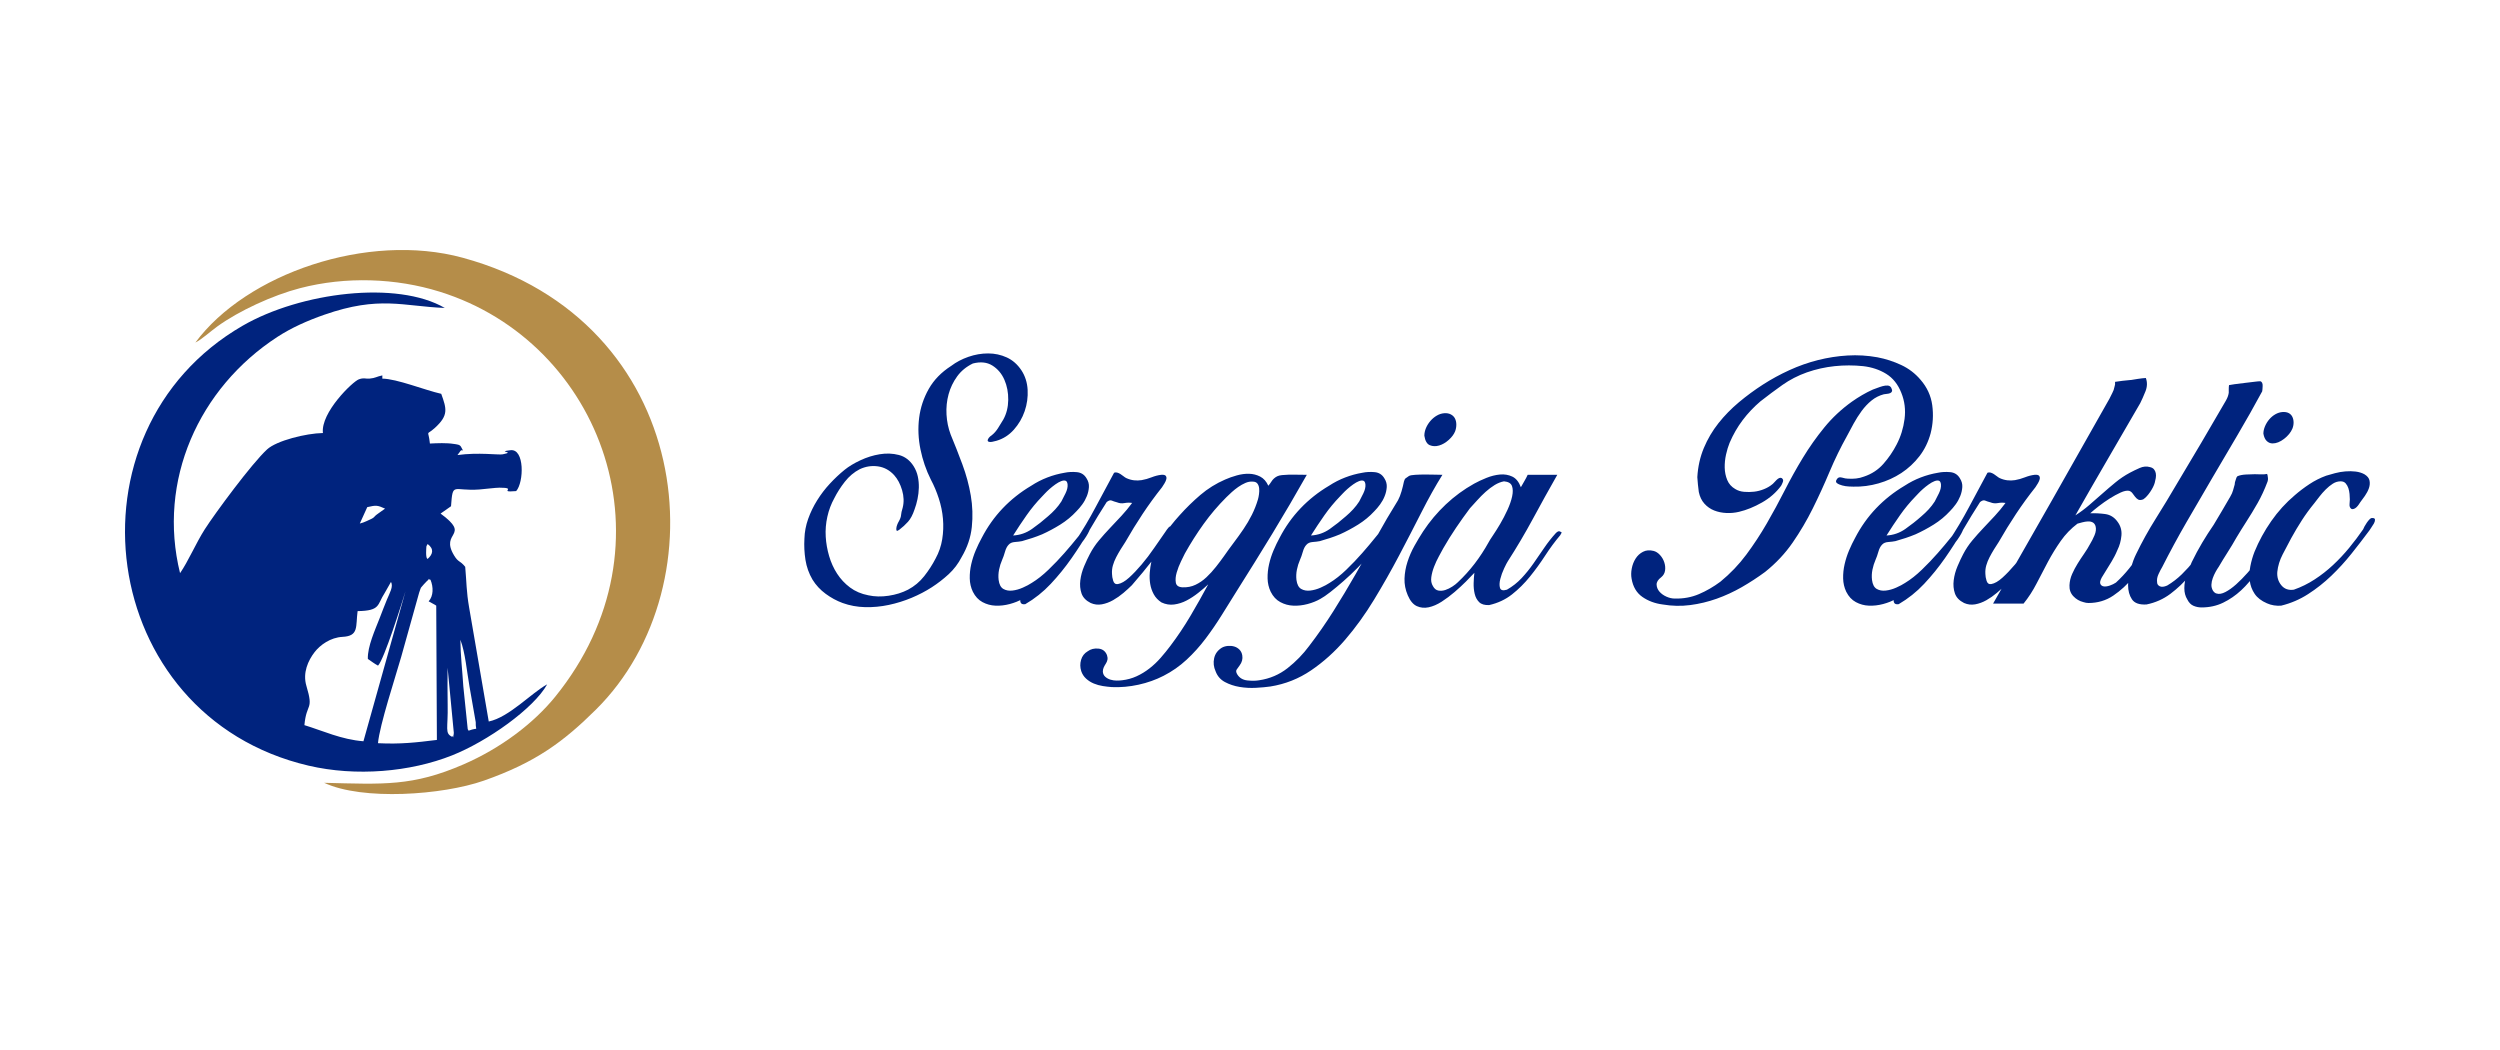 <svg xmlns="http://www.w3.org/2000/svg" width="200" height="84" viewBox="0 0 200 84" fill="none"><path d="M76.053 34.764C76.369 35.521 76.68 36.315 76.988 37.144C77.296 37.973 77.521 38.806 77.663 39.642C77.805 40.479 77.833 41.316 77.746 42.153C77.659 42.99 77.387 43.795 76.929 44.569C76.661 45.09 76.317 45.544 75.899 45.931C75.48 46.318 75.026 46.669 74.537 46.985C74.047 47.301 73.51 47.581 72.926 47.826C72.342 48.07 71.734 48.26 71.103 48.394C70.471 48.528 69.839 48.587 69.208 48.572C68.576 48.556 67.976 48.445 67.408 48.24C66.934 48.066 66.484 47.822 66.054 47.506C65.624 47.19 65.272 46.811 65 46.369C64.712 45.88 64.526 45.35 64.435 44.782C64.348 44.214 64.321 43.653 64.353 43.101C64.368 42.564 64.467 42.035 64.652 41.514C64.838 40.993 65.079 40.495 65.375 40.022C65.671 39.548 66.006 39.106 66.389 38.695C66.768 38.285 67.163 37.913 67.573 37.582C67.905 37.313 68.323 37.061 68.829 36.824C69.334 36.587 69.851 36.425 70.38 36.339C70.909 36.252 71.418 36.271 71.908 36.398C72.397 36.524 72.792 36.824 73.092 37.298C73.25 37.55 73.361 37.823 73.424 38.115C73.487 38.407 73.514 38.707 73.507 39.015C73.499 39.323 73.463 39.627 73.4 39.927C73.337 40.227 73.258 40.503 73.163 40.756C73.021 41.182 72.847 41.51 72.642 41.739C72.437 41.968 72.2 42.185 71.931 42.39C71.821 42.469 71.754 42.489 71.73 42.449C71.707 42.41 71.699 42.346 71.707 42.26C71.714 42.173 71.738 42.078 71.778 41.975C71.817 41.873 71.853 41.798 71.884 41.751C72.011 41.529 72.078 41.348 72.085 41.206C72.093 41.064 72.137 40.866 72.216 40.614C72.326 40.172 72.311 39.706 72.168 39.216C72.026 38.727 71.813 38.324 71.529 38.008C71.166 37.614 70.736 37.381 70.238 37.31C69.741 37.239 69.255 37.313 68.781 37.535C68.324 37.771 67.925 38.107 67.585 38.541C67.246 38.975 66.966 39.414 66.745 39.856C66.492 40.314 66.306 40.807 66.188 41.336C66.07 41.865 66.026 42.398 66.058 42.935C66.089 43.456 66.18 43.973 66.33 44.486C66.48 44.999 66.693 45.469 66.969 45.895C67.246 46.322 67.589 46.689 68 46.997C68.41 47.304 68.9 47.514 69.468 47.624C69.974 47.735 70.514 47.747 71.091 47.66C71.667 47.573 72.184 47.411 72.642 47.174C73.147 46.906 73.578 46.547 73.933 46.097C74.288 45.647 74.592 45.177 74.845 44.687C75.113 44.198 75.291 43.681 75.378 43.136C75.465 42.591 75.484 42.047 75.437 41.502C75.39 40.957 75.279 40.416 75.105 39.879C74.932 39.343 74.719 38.837 74.466 38.364C74.087 37.606 73.811 36.8 73.637 35.948C73.463 35.095 73.428 34.258 73.53 33.437C73.633 32.616 73.889 31.842 74.3 31.116C74.711 30.39 75.311 29.774 76.1 29.269C76.495 28.969 76.953 28.728 77.474 28.546C77.995 28.365 78.52 28.274 79.049 28.274C79.578 28.274 80.075 28.381 80.541 28.594C81.007 28.807 81.397 29.15 81.713 29.624C82.013 30.082 82.179 30.603 82.211 31.187C82.242 31.771 82.163 32.34 81.974 32.892C81.784 33.445 81.496 33.938 81.109 34.373C80.722 34.807 80.261 35.103 79.724 35.261C79.455 35.34 79.27 35.371 79.167 35.356C79.064 35.34 79.013 35.3 79.013 35.237C79.013 35.174 79.045 35.103 79.108 35.024C79.171 34.945 79.242 34.882 79.321 34.835C79.526 34.677 79.704 34.475 79.854 34.231C80.004 33.986 80.142 33.761 80.269 33.556C80.521 33.098 80.651 32.577 80.659 31.992C80.667 31.408 80.565 30.871 80.352 30.382C80.138 29.892 79.819 29.514 79.392 29.245C78.966 28.977 78.445 28.921 77.829 29.079C77.308 29.332 76.889 29.675 76.574 30.109C76.258 30.544 76.029 31.021 75.887 31.542C75.745 32.063 75.689 32.604 75.721 33.165C75.753 33.725 75.863 34.258 76.053 34.764ZM79.89 46.393C79.937 46.756 80.063 46.997 80.269 47.115C80.474 47.233 80.715 47.277 80.991 47.245C81.267 47.214 81.547 47.135 81.832 47.008C82.116 46.882 82.353 46.756 82.542 46.63C82.984 46.361 83.43 46.01 83.88 45.575C84.331 45.141 84.753 44.699 85.148 44.249C85.542 43.799 85.898 43.377 86.213 42.982C86.529 42.587 86.782 42.287 86.971 42.082C87.082 41.956 87.157 41.928 87.196 41.999C87.236 42.07 87.24 42.169 87.208 42.295C87.129 42.532 86.971 42.82 86.734 43.16C86.498 43.499 86.213 43.858 85.882 44.237C85.55 44.616 85.191 45.003 84.804 45.398C84.417 45.793 84.034 46.156 83.656 46.487C83.276 46.819 82.925 47.111 82.602 47.364C82.278 47.616 82.013 47.798 81.808 47.908C81.508 48.082 81.165 48.22 80.778 48.323C80.391 48.426 80.012 48.469 79.641 48.453C79.27 48.438 78.922 48.343 78.599 48.169C78.275 47.995 78.019 47.719 77.829 47.34C77.671 47.008 77.588 46.653 77.58 46.274C77.573 45.895 77.612 45.516 77.699 45.137C77.786 44.758 77.904 44.391 78.054 44.036C78.204 43.681 78.366 43.345 78.54 43.029C78.998 42.145 79.558 41.356 80.221 40.661C80.884 39.966 81.642 39.366 82.495 38.861C82.906 38.592 83.336 38.371 83.786 38.198C84.236 38.024 84.698 37.898 85.171 37.819C85.471 37.756 85.795 37.74 86.142 37.771C86.49 37.803 86.75 37.969 86.924 38.269C87.066 38.49 87.129 38.723 87.113 38.968C87.098 39.212 87.042 39.453 86.948 39.69C86.853 39.927 86.731 40.148 86.581 40.353C86.43 40.558 86.277 40.74 86.119 40.898C85.74 41.308 85.309 41.664 84.828 41.964C84.346 42.264 83.861 42.524 83.371 42.745C83.103 42.856 82.838 42.955 82.578 43.041C82.317 43.128 82.045 43.211 81.761 43.29C81.603 43.322 81.413 43.345 81.192 43.361C80.971 43.377 80.805 43.448 80.695 43.574C80.569 43.7 80.47 43.89 80.399 44.143C80.328 44.395 80.253 44.608 80.174 44.782C80.063 45.035 79.98 45.299 79.925 45.575C79.87 45.852 79.858 46.124 79.89 46.393ZM81.05 42.84C81.603 42.808 82.104 42.635 82.554 42.319C83.004 42.003 83.434 41.664 83.845 41.3C84.05 41.127 84.244 40.941 84.425 40.744C84.607 40.547 84.769 40.337 84.911 40.116C85.005 39.943 85.116 39.725 85.242 39.465C85.369 39.204 85.424 38.971 85.408 38.766C85.392 38.592 85.337 38.49 85.242 38.458C85.148 38.427 85.029 38.439 84.887 38.494C84.745 38.549 84.591 38.636 84.425 38.754C84.259 38.873 84.106 38.995 83.963 39.121C83.821 39.248 83.695 39.37 83.584 39.489C83.474 39.607 83.403 39.682 83.371 39.714C82.913 40.187 82.499 40.689 82.128 41.218C81.757 41.747 81.397 42.287 81.05 42.84ZM93.887 42.224C93.935 42.335 93.879 42.516 93.722 42.769C93.406 43.211 93.121 43.602 92.869 43.941C92.616 44.281 92.371 44.6 92.135 44.901C91.898 45.201 91.657 45.501 91.412 45.801C91.168 46.1 90.879 46.44 90.548 46.819C90.358 47.008 90.133 47.214 89.873 47.435C89.612 47.656 89.336 47.849 89.044 48.015C88.752 48.181 88.452 48.291 88.144 48.347C87.836 48.402 87.54 48.366 87.255 48.24C86.877 48.051 86.632 47.794 86.521 47.47C86.411 47.147 86.379 46.795 86.427 46.416C86.474 46.038 86.577 45.662 86.734 45.291C86.892 44.92 87.042 44.6 87.184 44.332C87.39 43.937 87.635 43.57 87.919 43.231C88.203 42.891 88.499 42.56 88.807 42.236C89.115 41.912 89.419 41.589 89.719 41.265C90.019 40.941 90.303 40.598 90.571 40.235C90.366 40.203 90.161 40.207 89.956 40.246C89.75 40.286 89.553 40.266 89.364 40.187C89.19 40.14 89.048 40.093 88.937 40.045C88.827 39.998 88.692 40.037 88.534 40.164C88.077 40.874 87.623 41.616 87.173 42.39C86.723 43.164 86.241 43.918 85.728 44.652C85.215 45.386 84.658 46.073 84.058 46.712C83.458 47.352 82.779 47.893 82.021 48.335C81.816 48.366 81.69 48.315 81.642 48.181C81.595 48.047 81.619 47.908 81.713 47.766C82.598 47.198 83.391 46.531 84.094 45.765C84.796 44.999 85.44 44.178 86.024 43.302C86.608 42.425 87.149 41.518 87.646 40.578C88.144 39.639 88.637 38.719 89.127 37.819C89.206 37.787 89.288 37.783 89.375 37.807C89.462 37.831 89.549 37.87 89.636 37.925C89.723 37.981 89.806 38.04 89.885 38.103C89.964 38.166 90.035 38.214 90.098 38.245C90.303 38.34 90.508 38.399 90.713 38.423C90.919 38.447 91.124 38.443 91.329 38.411C91.598 38.364 91.862 38.289 92.123 38.186C92.383 38.083 92.64 38.016 92.892 37.985C93.082 37.969 93.204 37.996 93.26 38.068C93.315 38.139 93.331 38.225 93.307 38.328C93.283 38.431 93.236 38.541 93.165 38.66C93.094 38.778 93.027 38.885 92.963 38.979C92.411 39.674 91.894 40.385 91.412 41.111C90.931 41.837 90.469 42.587 90.027 43.361C89.9 43.55 89.774 43.748 89.648 43.953C89.522 44.158 89.403 44.368 89.293 44.581C89.182 44.794 89.095 45.011 89.032 45.232C88.969 45.453 88.945 45.682 88.961 45.919C88.961 46.077 88.993 46.258 89.056 46.464C89.119 46.669 89.245 46.756 89.435 46.724C89.703 46.677 89.999 46.507 90.323 46.215C90.646 45.923 90.982 45.572 91.329 45.161C91.677 44.751 92.012 44.309 92.336 43.835C92.66 43.361 92.956 42.935 93.224 42.556C93.303 42.429 93.394 42.307 93.496 42.189C93.599 42.07 93.729 42.082 93.887 42.224ZM92.916 48.193C92.648 48.019 92.442 47.802 92.3 47.541C92.158 47.281 92.064 47.005 92.016 46.712C91.969 46.42 91.957 46.12 91.981 45.812C92.004 45.505 92.048 45.208 92.111 44.924C92.316 44.214 92.62 43.554 93.023 42.947C93.425 42.339 93.871 41.766 94.361 41.229C94.882 40.645 95.439 40.1 96.031 39.595C96.623 39.09 97.282 38.679 98.008 38.364C98.293 38.237 98.605 38.127 98.944 38.032C99.283 37.937 99.611 37.894 99.927 37.902C100.243 37.91 100.539 37.985 100.815 38.127C101.091 38.269 101.308 38.514 101.466 38.861C101.561 38.75 101.64 38.644 101.703 38.541C101.766 38.439 101.837 38.352 101.916 38.281C101.995 38.21 102.082 38.15 102.177 38.103C102.272 38.056 102.398 38.024 102.556 38.008C102.903 37.977 103.243 37.965 103.574 37.973C103.906 37.981 104.23 37.985 104.545 37.985C103.645 39.579 102.73 41.142 101.798 42.674C100.866 44.206 99.911 45.745 98.932 47.293C98.537 47.924 98.139 48.564 97.736 49.211C97.333 49.858 96.903 50.486 96.445 51.094C95.987 51.702 95.482 52.263 94.929 52.776C94.377 53.289 93.761 53.719 93.082 54.066C92.466 54.382 91.799 54.619 91.081 54.777C90.362 54.935 89.648 54.998 88.937 54.967C88.716 54.951 88.479 54.923 88.227 54.884C87.974 54.844 87.733 54.777 87.504 54.682C87.275 54.587 87.07 54.457 86.888 54.291C86.707 54.126 86.577 53.924 86.498 53.688C86.403 53.388 86.399 53.087 86.486 52.788C86.573 52.487 86.75 52.259 87.019 52.101C87.255 51.927 87.54 51.856 87.871 51.888C88.203 51.919 88.432 52.093 88.558 52.409C88.606 52.551 88.618 52.677 88.594 52.788C88.57 52.898 88.527 53.001 88.463 53.096C88.4 53.19 88.345 53.289 88.298 53.392C88.25 53.494 88.227 53.609 88.227 53.735C88.242 53.909 88.309 54.047 88.428 54.149C88.546 54.252 88.684 54.327 88.842 54.374C89 54.422 89.162 54.446 89.328 54.446C89.494 54.446 89.64 54.438 89.766 54.422C90.177 54.374 90.564 54.268 90.927 54.102C91.29 53.936 91.633 53.727 91.957 53.474C92.281 53.222 92.581 52.938 92.857 52.622C93.133 52.306 93.39 51.99 93.627 51.674C94.211 50.901 94.748 50.099 95.237 49.27C95.727 48.441 96.201 47.601 96.658 46.748C96.421 46.969 96.153 47.198 95.853 47.435C95.553 47.672 95.245 47.873 94.929 48.039C94.614 48.205 94.282 48.311 93.935 48.359C93.587 48.406 93.248 48.351 92.916 48.193ZM94.598 46.985C94.977 47.001 95.324 46.934 95.64 46.783C95.956 46.633 96.248 46.432 96.516 46.18C96.785 45.927 97.037 45.651 97.274 45.35C97.511 45.051 97.724 44.766 97.914 44.498C98.166 44.135 98.427 43.776 98.695 43.42C98.964 43.065 99.224 42.702 99.477 42.331C99.729 41.96 99.954 41.577 100.152 41.182C100.349 40.787 100.511 40.377 100.637 39.95C100.669 39.84 100.697 39.702 100.72 39.536C100.744 39.37 100.748 39.212 100.732 39.062C100.716 38.912 100.669 38.786 100.59 38.683C100.511 38.581 100.385 38.529 100.211 38.529C100.022 38.514 99.828 38.549 99.631 38.636C99.433 38.723 99.244 38.829 99.062 38.956C98.881 39.082 98.707 39.22 98.541 39.37C98.376 39.52 98.229 39.658 98.103 39.785C97.44 40.448 96.836 41.158 96.291 41.916C95.746 42.674 95.245 43.464 94.787 44.285C94.724 44.411 94.621 44.62 94.479 44.912C94.337 45.205 94.223 45.501 94.136 45.801C94.049 46.1 94.025 46.369 94.065 46.606C94.104 46.843 94.282 46.969 94.598 46.985ZM103.716 46.393C103.764 46.756 103.89 46.997 104.095 47.115C104.301 47.233 104.541 47.277 104.818 47.245C105.094 47.214 105.374 47.135 105.659 47.008C105.943 46.882 106.18 46.756 106.369 46.63C106.811 46.361 107.257 46.01 107.707 45.575C108.157 45.141 108.58 44.699 108.974 44.249C109.369 43.799 109.724 43.377 110.04 42.982C110.356 42.587 110.609 42.287 110.798 42.082C110.909 41.956 110.984 41.928 111.023 41.999C111.063 42.07 111.067 42.169 111.035 42.295C110.956 42.532 110.798 42.82 110.561 43.16C110.324 43.499 110.04 43.858 109.709 44.237C109.377 44.616 109.018 45.003 108.631 45.398C108.244 45.793 107.861 46.156 107.482 46.487C107.103 46.819 106.752 47.111 106.428 47.364C106.105 47.616 105.84 47.798 105.635 47.908C105.335 48.082 104.991 48.22 104.605 48.323C104.218 48.426 103.839 48.469 103.468 48.453C103.097 48.438 102.749 48.343 102.426 48.169C102.102 47.995 101.845 47.719 101.656 47.34C101.498 47.008 101.415 46.653 101.407 46.274C101.399 45.895 101.439 45.516 101.526 45.137C101.612 44.758 101.731 44.391 101.881 44.036C102.031 43.681 102.193 43.345 102.366 43.029C102.824 42.145 103.385 41.356 104.048 40.661C104.711 39.966 105.469 39.366 106.322 38.861C106.732 38.592 107.162 38.371 107.613 38.198C108.063 38.024 108.524 37.898 108.998 37.819C109.298 37.756 109.622 37.74 109.969 37.771C110.317 37.803 110.577 37.969 110.751 38.269C110.893 38.49 110.956 38.723 110.94 38.968C110.924 39.212 110.869 39.453 110.774 39.69C110.68 39.927 110.557 40.148 110.407 40.353C110.257 40.558 110.103 40.74 109.946 40.898C109.567 41.308 109.136 41.664 108.655 41.964C108.173 42.264 107.688 42.524 107.198 42.745C106.93 42.856 106.665 42.955 106.405 43.041C106.144 43.128 105.872 43.211 105.588 43.29C105.43 43.322 105.24 43.345 105.019 43.361C104.798 43.377 104.632 43.448 104.522 43.574C104.395 43.7 104.297 43.89 104.226 44.143C104.155 44.395 104.08 44.608 104.001 44.782C103.89 45.035 103.807 45.299 103.752 45.575C103.697 45.852 103.685 46.124 103.716 46.393ZM104.877 42.84C105.43 42.808 105.931 42.635 106.381 42.319C106.831 42.003 107.261 41.664 107.672 41.3C107.877 41.127 108.07 40.941 108.252 40.744C108.434 40.547 108.595 40.337 108.738 40.116C108.832 39.943 108.943 39.725 109.069 39.465C109.195 39.204 109.251 38.971 109.235 38.766C109.219 38.592 109.164 38.49 109.069 38.458C108.974 38.427 108.856 38.439 108.714 38.494C108.572 38.549 108.418 38.636 108.252 38.754C108.086 38.873 107.932 38.995 107.79 39.121C107.648 39.248 107.522 39.37 107.411 39.489C107.301 39.607 107.23 39.682 107.198 39.714C106.74 40.187 106.326 40.689 105.955 41.218C105.584 41.747 105.224 42.287 104.877 42.84ZM111.84 40.022C111.951 39.816 112.046 39.575 112.124 39.299C112.204 39.023 112.267 38.766 112.314 38.529C112.346 38.403 112.389 38.316 112.444 38.269C112.5 38.221 112.59 38.158 112.717 38.079C112.796 38.032 112.961 38 113.214 37.985C113.467 37.969 113.739 37.961 114.031 37.961C114.323 37.961 114.6 37.965 114.86 37.973C115.121 37.981 115.298 37.985 115.393 37.985C114.84 38.869 114.28 39.872 113.711 40.993C113.143 42.114 112.547 43.266 111.923 44.451C111.299 45.635 110.632 46.811 109.922 47.98C109.211 49.148 108.442 50.214 107.613 51.177C106.784 52.14 105.876 52.957 104.889 53.628C103.902 54.3 102.816 54.73 101.632 54.919C101.301 54.967 100.914 55.002 100.472 55.026C100.029 55.05 99.595 55.026 99.169 54.955C98.743 54.884 98.352 54.753 97.996 54.564C97.641 54.374 97.393 54.09 97.251 53.711C97.093 53.364 97.053 53.013 97.132 52.657C97.211 52.302 97.416 52.022 97.748 51.816C97.89 51.737 98.052 51.69 98.234 51.674C98.415 51.659 98.585 51.674 98.743 51.722C98.901 51.769 99.039 51.852 99.157 51.97C99.275 52.089 99.35 52.243 99.382 52.432C99.43 52.717 99.359 52.985 99.169 53.237C99.074 53.364 98.995 53.474 98.932 53.569C98.869 53.664 98.885 53.79 98.98 53.948C99.153 54.232 99.422 54.394 99.785 54.434C100.148 54.473 100.464 54.469 100.732 54.422C101.585 54.295 102.343 53.972 103.006 53.451C103.669 52.93 104.245 52.337 104.735 51.674C105.414 50.79 106.057 49.867 106.665 48.903C107.273 47.94 107.861 46.961 108.43 45.966C108.998 44.972 109.559 43.973 110.111 42.97C110.664 41.968 111.24 40.985 111.84 40.022ZM113.948 34.858C113.948 34.653 113.992 34.448 114.078 34.242C114.165 34.037 114.284 33.848 114.434 33.674C114.584 33.5 114.753 33.358 114.943 33.248C115.132 33.137 115.33 33.074 115.535 33.058C115.74 33.042 115.918 33.074 116.068 33.153C116.218 33.232 116.329 33.342 116.4 33.484C116.471 33.627 116.506 33.788 116.506 33.97C116.506 34.152 116.475 34.329 116.411 34.503C116.317 34.74 116.147 34.969 115.902 35.19C115.657 35.411 115.401 35.561 115.132 35.64C114.864 35.719 114.615 35.711 114.386 35.616C114.157 35.521 114.011 35.269 113.948 34.858ZM122.214 37.985H124.583C123.919 39.153 123.272 40.321 122.641 41.49C122.009 42.658 121.338 43.795 120.627 44.901C120.564 44.995 120.465 45.185 120.331 45.469C120.197 45.753 120.094 46.038 120.023 46.322C119.952 46.606 119.944 46.843 120 47.032C120.055 47.222 120.24 47.269 120.556 47.174C120.998 46.922 121.389 46.614 121.729 46.251C122.068 45.887 122.384 45.497 122.676 45.078C122.968 44.66 123.256 44.241 123.54 43.823C123.825 43.404 124.133 43.014 124.464 42.651C124.591 42.524 124.693 42.477 124.772 42.508C124.851 42.54 124.906 42.572 124.938 42.603C124.938 42.619 124.898 42.69 124.819 42.816C124.393 43.322 123.991 43.866 123.612 44.451C123.233 45.035 122.826 45.595 122.392 46.132C121.958 46.669 121.48 47.143 120.959 47.553C120.438 47.964 119.83 48.248 119.135 48.406C118.772 48.422 118.504 48.343 118.33 48.169C118.156 47.995 118.038 47.774 117.975 47.506C117.911 47.237 117.884 46.953 117.892 46.653C117.9 46.353 117.919 46.077 117.951 45.824C117.777 46.014 117.552 46.247 117.276 46.523C117 46.799 116.696 47.08 116.364 47.364C116.032 47.648 115.689 47.905 115.334 48.134C114.979 48.362 114.631 48.512 114.292 48.584C113.952 48.655 113.636 48.623 113.344 48.489C113.052 48.355 112.811 48.066 112.622 47.624C112.432 47.182 112.346 46.736 112.361 46.286C112.377 45.836 112.456 45.39 112.598 44.948C112.74 44.506 112.926 44.08 113.155 43.669C113.384 43.258 113.617 42.871 113.853 42.508C114.375 41.719 114.979 41 115.665 40.353C116.352 39.706 117.106 39.153 117.927 38.695C118.211 38.537 118.539 38.383 118.91 38.233C119.281 38.083 119.644 37.993 120 37.961C120.355 37.929 120.683 37.985 120.983 38.127C121.282 38.269 121.512 38.553 121.669 38.979C121.764 38.806 121.859 38.64 121.954 38.482C122.048 38.324 122.135 38.158 122.214 37.985ZM119.088 43.385C119.135 43.29 119.25 43.108 119.431 42.84C119.613 42.572 119.806 42.264 120.012 41.916C120.217 41.569 120.41 41.198 120.592 40.803C120.773 40.408 120.9 40.045 120.971 39.714C121.042 39.382 121.038 39.106 120.959 38.885C120.88 38.663 120.667 38.537 120.319 38.506C120.067 38.553 119.818 38.652 119.573 38.802C119.329 38.952 119.088 39.133 118.851 39.346C118.614 39.56 118.393 39.781 118.188 40.01C117.982 40.239 117.785 40.456 117.596 40.661C117.217 41.166 116.846 41.687 116.482 42.224C116.119 42.761 115.78 43.306 115.464 43.858C115.369 44.032 115.251 44.249 115.109 44.51C114.967 44.77 114.84 45.043 114.73 45.327C114.619 45.611 114.544 45.891 114.505 46.168C114.465 46.444 114.509 46.685 114.635 46.89C114.746 47.095 114.892 47.214 115.073 47.245C115.255 47.277 115.44 47.261 115.63 47.198C115.819 47.135 116.005 47.044 116.186 46.926C116.368 46.807 116.514 46.693 116.625 46.582C117.114 46.124 117.564 45.627 117.975 45.09C118.385 44.553 118.756 43.985 119.088 43.385Z" fill="#00237E"></path><path d="M141.21 45.753C140.61 46.195 139.986 46.602 139.339 46.973C138.691 47.344 138.024 47.652 137.337 47.897C136.65 48.141 135.944 48.311 135.217 48.406C134.491 48.501 133.757 48.485 133.015 48.358C132.399 48.279 131.858 48.078 131.392 47.755C130.927 47.431 130.638 46.945 130.528 46.298C130.481 46.045 130.484 45.773 130.54 45.481C130.595 45.189 130.698 44.924 130.848 44.687C130.998 44.45 131.195 44.269 131.44 44.143C131.685 44.016 131.965 43.993 132.281 44.072C132.47 44.119 132.644 44.229 132.802 44.403C132.96 44.577 133.074 44.774 133.145 44.995C133.216 45.216 133.236 45.433 133.204 45.647C133.173 45.86 133.07 46.037 132.896 46.179C132.644 46.369 132.521 46.566 132.529 46.772C132.537 46.977 132.612 47.162 132.754 47.328C132.896 47.494 133.082 47.628 133.311 47.731C133.54 47.834 133.765 47.885 133.986 47.885C134.681 47.901 135.324 47.782 135.916 47.529C136.508 47.277 137.081 46.945 137.633 46.535C138.423 45.887 139.114 45.165 139.706 44.368C140.298 43.57 140.843 42.741 141.34 41.881C141.837 41.02 142.315 40.14 142.773 39.24C143.231 38.34 143.716 37.467 144.23 36.623C144.743 35.778 145.315 34.969 145.947 34.195C146.578 33.421 147.312 32.734 148.149 32.135C148.418 31.945 148.694 31.767 148.978 31.602C149.263 31.436 149.547 31.29 149.831 31.163C149.926 31.132 150.044 31.088 150.186 31.033C150.328 30.978 150.47 30.93 150.613 30.891C150.755 30.852 150.889 30.836 151.015 30.844C151.142 30.852 151.236 30.911 151.299 31.021C151.363 31.148 151.382 31.242 151.359 31.306C151.335 31.369 151.288 31.416 151.217 31.448C151.145 31.479 151.063 31.499 150.968 31.507C150.873 31.515 150.786 31.527 150.707 31.542C150.344 31.637 150.016 31.803 149.724 32.04C149.432 32.277 149.168 32.557 148.931 32.88C148.694 33.204 148.481 33.54 148.291 33.887C148.102 34.234 147.928 34.558 147.77 34.858C147.249 35.79 146.78 36.753 146.361 37.748C145.943 38.742 145.497 39.718 145.023 40.673C144.549 41.628 144.012 42.54 143.412 43.408C142.812 44.277 142.078 45.058 141.21 45.753ZM135.786 38.174C135.833 37.337 136.007 36.56 136.307 35.841C136.607 35.123 136.998 34.459 137.479 33.852C137.961 33.244 138.51 32.683 139.125 32.17C139.741 31.657 140.381 31.187 141.044 30.761C141.707 30.334 142.41 29.951 143.152 29.612C143.894 29.273 144.656 29.004 145.437 28.807C146.219 28.609 147.009 28.487 147.806 28.44C148.603 28.392 149.397 28.44 150.186 28.582C150.849 28.708 151.485 28.913 152.093 29.198C152.701 29.482 153.218 29.877 153.644 30.382C154.165 30.982 154.477 31.661 154.58 32.419C154.682 33.177 154.639 33.927 154.449 34.669C154.26 35.364 153.96 35.975 153.549 36.504C153.139 37.033 152.657 37.479 152.105 37.843C151.552 38.206 150.944 38.482 150.281 38.671C149.618 38.861 148.947 38.948 148.268 38.932C148.22 38.932 148.106 38.928 147.924 38.92C147.743 38.912 147.561 38.885 147.38 38.837C147.198 38.79 147.056 38.727 146.953 38.648C146.851 38.569 146.855 38.458 146.965 38.316C147.044 38.19 147.178 38.154 147.368 38.209C147.557 38.265 147.707 38.292 147.818 38.292C148.039 38.308 148.26 38.304 148.481 38.281C148.702 38.257 148.915 38.206 149.12 38.127C149.736 37.921 150.253 37.582 150.672 37.108C151.09 36.635 151.441 36.121 151.726 35.569C152.057 34.937 152.27 34.254 152.365 33.52C152.46 32.786 152.373 32.087 152.105 31.424C151.836 30.745 151.434 30.24 150.897 29.908C150.36 29.577 149.744 29.371 149.049 29.292C148.291 29.213 147.534 29.213 146.776 29.292C146.018 29.371 145.276 29.537 144.549 29.79C143.839 30.042 143.187 30.378 142.595 30.796C142.003 31.215 141.415 31.653 140.831 32.111C140.294 32.569 139.82 33.07 139.41 33.615C138.999 34.16 138.652 34.764 138.368 35.427C138.257 35.695 138.162 36.007 138.083 36.362C138.004 36.717 137.969 37.069 137.977 37.416C137.985 37.763 138.052 38.091 138.178 38.399C138.304 38.707 138.518 38.948 138.818 39.121C139.023 39.248 139.26 39.323 139.528 39.346C139.797 39.37 140.065 39.366 140.333 39.335C140.602 39.303 140.862 39.236 141.115 39.133C141.368 39.031 141.581 38.908 141.754 38.766C141.802 38.735 141.857 38.683 141.92 38.612C141.983 38.541 142.051 38.47 142.122 38.399C142.193 38.328 142.264 38.277 142.335 38.245C142.406 38.214 142.473 38.214 142.536 38.245C142.647 38.324 142.678 38.427 142.631 38.553C142.583 38.679 142.536 38.782 142.489 38.861C142.094 39.398 141.585 39.844 140.961 40.199C140.337 40.554 139.726 40.803 139.125 40.945C138.794 41.024 138.454 41.056 138.107 41.04C137.76 41.024 137.436 40.957 137.136 40.839C136.836 40.72 136.575 40.539 136.354 40.294C136.133 40.049 135.983 39.737 135.904 39.358C135.873 39.153 135.849 38.952 135.833 38.754C135.818 38.557 135.802 38.364 135.786 38.174ZM149.76 46.393C149.807 46.756 149.934 46.997 150.139 47.115C150.344 47.233 150.585 47.277 150.861 47.245C151.138 47.214 151.418 47.135 151.702 47.008C151.986 46.882 152.223 46.756 152.413 46.63C152.855 46.361 153.301 46.01 153.751 45.575C154.201 45.141 154.623 44.699 155.018 44.249C155.413 43.799 155.768 43.377 156.084 42.982C156.399 42.587 156.652 42.287 156.842 42.082C156.952 41.956 157.027 41.928 157.067 41.999C157.106 42.07 157.11 42.169 157.078 42.295C157 42.532 156.842 42.82 156.605 43.16C156.368 43.499 156.084 43.858 155.752 44.237C155.42 44.616 155.061 45.003 154.674 45.398C154.288 45.793 153.905 46.156 153.526 46.487C153.147 46.819 152.795 47.111 152.472 47.364C152.148 47.616 151.884 47.798 151.678 47.908C151.378 48.082 151.035 48.22 150.648 48.323C150.261 48.425 149.882 48.469 149.511 48.453C149.14 48.438 148.793 48.343 148.469 48.169C148.145 47.995 147.889 47.719 147.699 47.34C147.541 47.008 147.459 46.653 147.451 46.274C147.443 45.895 147.482 45.516 147.569 45.137C147.656 44.758 147.774 44.391 147.924 44.036C148.074 43.681 148.236 43.345 148.41 43.029C148.868 42.145 149.428 41.356 150.091 40.661C150.755 39.966 151.513 39.366 152.365 38.861C152.776 38.592 153.206 38.371 153.656 38.198C154.106 38.024 154.568 37.898 155.042 37.819C155.342 37.756 155.665 37.74 156.013 37.771C156.36 37.803 156.621 37.969 156.794 38.269C156.936 38.49 157 38.723 156.984 38.967C156.968 39.212 156.913 39.453 156.818 39.69C156.723 39.927 156.601 40.148 156.451 40.353C156.301 40.558 156.147 40.74 155.989 40.898C155.61 41.308 155.18 41.664 154.698 41.964C154.217 42.264 153.731 42.524 153.242 42.745C152.973 42.856 152.709 42.954 152.448 43.041C152.188 43.128 151.915 43.211 151.631 43.29C151.473 43.322 151.284 43.345 151.063 43.361C150.841 43.377 150.676 43.448 150.565 43.574C150.439 43.7 150.34 43.89 150.269 44.143C150.198 44.395 150.123 44.608 150.044 44.782C149.934 45.035 149.851 45.299 149.795 45.575C149.74 45.852 149.728 46.124 149.76 46.393ZM150.921 42.84C151.473 42.808 151.974 42.635 152.424 42.319C152.874 42.003 153.305 41.664 153.715 41.3C153.92 41.127 154.114 40.941 154.296 40.744C154.477 40.546 154.639 40.337 154.781 40.116C154.876 39.943 154.986 39.725 155.113 39.465C155.239 39.204 155.294 38.971 155.278 38.766C155.263 38.592 155.207 38.49 155.113 38.458C155.018 38.427 154.899 38.439 154.757 38.494C154.615 38.549 154.461 38.636 154.296 38.754C154.13 38.873 153.976 38.995 153.834 39.121C153.692 39.248 153.565 39.37 153.455 39.489C153.344 39.607 153.273 39.682 153.242 39.714C152.784 40.187 152.369 40.688 151.998 41.218C151.627 41.746 151.268 42.287 150.921 42.84ZM163.758 42.224C163.805 42.335 163.75 42.516 163.592 42.769C163.276 43.211 162.992 43.602 162.739 43.941C162.486 44.281 162.242 44.6 162.005 44.901C161.768 45.2 161.527 45.501 161.283 45.8C161.038 46.1 160.75 46.44 160.418 46.819C160.229 47.008 160.004 47.214 159.743 47.435C159.482 47.656 159.206 47.849 158.914 48.015C158.622 48.181 158.322 48.291 158.014 48.347C157.706 48.402 157.41 48.366 157.126 48.24C156.747 48.051 156.502 47.794 156.392 47.47C156.281 47.147 156.25 46.795 156.297 46.416C156.344 46.037 156.447 45.662 156.605 45.291C156.763 44.92 156.913 44.6 157.055 44.332C157.26 43.937 157.505 43.57 157.789 43.231C158.073 42.891 158.369 42.56 158.677 42.236C158.985 41.912 159.289 41.589 159.589 41.265C159.889 40.941 160.173 40.598 160.442 40.235C160.236 40.203 160.031 40.207 159.826 40.246C159.621 40.286 159.423 40.266 159.234 40.187C159.06 40.14 158.918 40.093 158.807 40.045C158.697 39.998 158.563 40.037 158.405 40.163C157.947 40.874 157.493 41.616 157.043 42.39C156.593 43.164 156.111 43.918 155.598 44.652C155.085 45.386 154.528 46.073 153.928 46.712C153.328 47.352 152.649 47.893 151.892 48.335C151.686 48.366 151.56 48.315 151.513 48.181C151.465 48.047 151.489 47.908 151.584 47.766C152.468 47.198 153.261 46.531 153.964 45.765C154.667 44.999 155.31 44.178 155.894 43.302C156.478 42.425 157.019 41.517 157.517 40.578C158.014 39.639 158.508 38.719 158.997 37.819C159.076 37.787 159.159 37.783 159.246 37.807C159.332 37.831 159.419 37.87 159.506 37.925C159.593 37.981 159.676 38.04 159.755 38.103C159.834 38.166 159.905 38.214 159.968 38.245C160.173 38.34 160.379 38.399 160.584 38.423C160.789 38.447 160.994 38.443 161.2 38.411C161.468 38.364 161.732 38.288 161.993 38.186C162.254 38.083 162.51 38.016 162.763 37.985C162.952 37.969 163.075 37.996 163.13 38.067C163.185 38.139 163.201 38.225 163.177 38.328C163.154 38.431 163.106 38.541 163.035 38.66C162.964 38.778 162.897 38.885 162.834 38.979C162.281 39.674 161.764 40.385 161.283 41.111C160.801 41.837 160.339 42.587 159.897 43.361C159.771 43.55 159.644 43.748 159.518 43.953C159.392 44.158 159.273 44.368 159.163 44.581C159.052 44.794 158.965 45.011 158.902 45.232C158.839 45.453 158.815 45.682 158.831 45.919C158.831 46.077 158.863 46.258 158.926 46.464C158.989 46.669 159.115 46.756 159.305 46.724C159.573 46.677 159.869 46.507 160.193 46.215C160.517 45.923 160.852 45.572 161.2 45.161C161.547 44.751 161.882 44.308 162.206 43.835C162.53 43.361 162.826 42.935 163.094 42.556C163.173 42.429 163.264 42.307 163.367 42.189C163.469 42.07 163.6 42.082 163.758 42.224ZM168.755 31.898C168.834 31.724 168.913 31.566 168.992 31.424C169.071 31.282 169.126 31.124 169.158 30.95C169.189 30.84 169.205 30.777 169.205 30.761C169.205 30.745 169.205 30.674 169.205 30.548C169.379 30.516 169.576 30.488 169.797 30.465C170.018 30.441 170.215 30.421 170.389 30.405C170.452 30.405 170.543 30.394 170.662 30.37C170.78 30.346 170.902 30.327 171.029 30.311C171.155 30.295 171.273 30.279 171.384 30.263C171.494 30.248 171.589 30.24 171.668 30.24C171.795 30.587 171.783 30.946 171.633 31.317C171.483 31.688 171.345 32 171.218 32.253C170.35 33.753 169.481 35.249 168.613 36.741C167.744 38.233 166.884 39.729 166.031 41.229C166.426 40.977 166.797 40.7 167.144 40.4C167.492 40.1 167.839 39.796 168.187 39.489C168.534 39.181 168.885 38.881 169.241 38.589C169.596 38.296 169.979 38.04 170.389 37.819C170.626 37.693 170.887 37.566 171.171 37.44C171.455 37.313 171.731 37.29 172 37.369C172.142 37.4 172.248 37.46 172.32 37.547C172.391 37.633 172.438 37.736 172.462 37.854C172.485 37.973 172.485 38.103 172.462 38.245C172.438 38.387 172.41 38.514 172.379 38.624C172.316 38.845 172.193 39.09 172.012 39.358C171.83 39.627 171.645 39.824 171.455 39.95C171.281 40.014 171.147 40.017 171.052 39.962C170.958 39.907 170.875 39.832 170.804 39.737C170.733 39.642 170.662 39.548 170.591 39.453C170.519 39.358 170.429 39.295 170.318 39.264C170.145 39.232 169.919 39.279 169.643 39.406C169.367 39.532 169.079 39.69 168.779 39.879C168.479 40.069 168.187 40.274 167.902 40.495C167.618 40.716 167.389 40.906 167.216 41.064C167.61 41.048 168.009 41.068 168.412 41.123C168.814 41.178 169.142 41.379 169.394 41.727C169.647 42.058 169.754 42.433 169.714 42.852C169.675 43.27 169.568 43.653 169.394 44.001C169.315 44.19 169.241 44.352 169.17 44.486C169.098 44.62 169.019 44.762 168.933 44.912C168.846 45.062 168.739 45.236 168.613 45.433C168.487 45.631 168.329 45.887 168.139 46.203C168.013 46.44 167.977 46.614 168.033 46.724C168.088 46.835 168.183 46.898 168.317 46.914C168.451 46.929 168.609 46.906 168.79 46.843C168.972 46.779 169.134 46.701 169.276 46.606C169.655 46.258 170.006 45.883 170.33 45.481C170.654 45.078 170.965 44.664 171.266 44.237C171.566 43.811 171.854 43.377 172.13 42.935C172.406 42.493 172.687 42.058 172.971 41.632C173.097 41.632 173.192 41.644 173.255 41.668C173.318 41.691 173.35 41.806 173.35 42.011C173.318 42.074 173.283 42.137 173.243 42.2C173.204 42.264 173.168 42.327 173.137 42.39C172.758 42.958 172.371 43.586 171.976 44.273C171.581 44.96 171.143 45.595 170.662 46.179C170.18 46.764 169.647 47.253 169.063 47.648C168.479 48.043 167.816 48.24 167.073 48.24C166.947 48.24 166.813 48.216 166.671 48.169C166.355 48.09 166.087 47.932 165.865 47.695C165.644 47.459 165.542 47.166 165.558 46.819C165.573 46.503 165.644 46.203 165.771 45.919C165.897 45.635 166.043 45.358 166.209 45.09C166.375 44.822 166.548 44.557 166.73 44.297C166.912 44.036 167.073 43.772 167.216 43.503C167.326 43.33 167.44 43.104 167.559 42.828C167.677 42.552 167.705 42.303 167.642 42.082C167.594 41.94 167.515 41.841 167.405 41.786C167.294 41.731 167.168 41.707 167.026 41.715C166.884 41.723 166.738 41.746 166.588 41.786C166.438 41.825 166.308 41.861 166.197 41.892C165.676 42.287 165.23 42.749 164.859 43.278C164.488 43.807 164.148 44.36 163.84 44.936C163.533 45.512 163.229 46.093 162.929 46.677C162.629 47.261 162.281 47.798 161.886 48.287H159.447C161.026 45.524 162.585 42.789 164.125 40.081C165.664 37.373 167.208 34.645 168.755 31.898ZM180.976 31.306C180.345 32.474 179.689 33.635 179.011 34.787C178.331 35.94 177.649 37.1 176.962 38.269C176.275 39.437 175.592 40.61 174.913 41.786C174.234 42.962 173.587 44.158 172.971 45.374C172.892 45.501 172.797 45.682 172.687 45.919C172.576 46.156 172.537 46.377 172.568 46.582C172.568 46.724 172.639 46.831 172.781 46.902C172.924 46.973 173.121 46.953 173.374 46.843C173.8 46.59 174.191 46.29 174.546 45.943C174.901 45.595 175.233 45.228 175.541 44.841C175.849 44.454 176.137 44.048 176.405 43.621C176.674 43.195 176.934 42.777 177.187 42.366C177.218 42.287 177.293 42.161 177.412 41.987C177.53 41.814 177.645 41.727 177.755 41.727C177.834 41.727 177.881 41.762 177.897 41.833C177.913 41.904 177.913 41.983 177.897 42.07C177.881 42.157 177.854 42.24 177.814 42.319C177.775 42.398 177.747 42.453 177.732 42.485C177.321 43.022 176.914 43.602 176.512 44.225C176.109 44.849 175.671 45.445 175.197 46.014C174.724 46.582 174.202 47.079 173.634 47.506C173.066 47.932 172.426 48.216 171.716 48.358C171.147 48.39 170.76 48.252 170.555 47.944C170.35 47.636 170.247 47.261 170.247 46.819C170.247 46.377 170.318 45.923 170.46 45.457C170.602 44.991 170.744 44.616 170.887 44.332C171.36 43.353 171.885 42.406 172.462 41.49C173.038 40.574 173.602 39.642 174.155 38.695C174.818 37.59 175.474 36.489 176.121 35.391C176.768 34.294 177.416 33.184 178.063 32.063C178.126 31.953 178.178 31.846 178.217 31.744C178.256 31.641 178.284 31.534 178.3 31.424C178.3 31.345 178.3 31.242 178.3 31.116C178.3 30.99 178.308 30.887 178.324 30.808C178.387 30.792 178.533 30.769 178.762 30.737C178.991 30.706 179.243 30.674 179.52 30.642C179.796 30.611 180.057 30.579 180.301 30.548C180.546 30.516 180.724 30.5 180.834 30.5C180.96 30.548 181.02 30.674 181.012 30.879C181.004 31.084 180.992 31.227 180.976 31.306ZM181.403 38.529C181.166 39.161 180.901 39.733 180.609 40.246C180.317 40.76 180.013 41.261 179.697 41.75C179.571 41.956 179.441 42.161 179.307 42.366C179.172 42.572 179.042 42.785 178.916 43.006C178.695 43.4 178.458 43.795 178.205 44.19C177.953 44.585 177.716 44.972 177.495 45.35C177.416 45.461 177.333 45.595 177.246 45.753C177.159 45.911 177.084 46.077 177.021 46.251C176.958 46.424 176.922 46.598 176.914 46.772C176.906 46.945 176.95 47.111 177.045 47.269C177.139 47.395 177.234 47.466 177.329 47.482C177.518 47.545 177.751 47.506 178.028 47.364C178.304 47.222 178.592 47.016 178.892 46.748C179.192 46.479 179.496 46.172 179.804 45.824C180.112 45.477 180.4 45.129 180.668 44.782C180.937 44.435 181.17 44.103 181.367 43.787C181.564 43.472 181.711 43.211 181.805 43.006H181.782L181.876 42.84C181.955 42.729 182.034 42.619 182.113 42.508C182.192 42.398 182.247 42.414 182.279 42.556C182.295 42.587 182.299 42.642 182.291 42.721C182.283 42.8 182.255 42.887 182.208 42.982V42.958C182.082 43.132 181.963 43.325 181.853 43.539C181.742 43.752 181.632 43.953 181.521 44.143C181.205 44.711 180.866 45.264 180.503 45.8C180.139 46.337 179.737 46.811 179.295 47.222C178.853 47.632 178.371 47.964 177.85 48.216C177.329 48.469 176.752 48.595 176.121 48.595C175.9 48.595 175.687 48.552 175.481 48.465C175.276 48.378 175.11 48.209 174.984 47.956C174.826 47.703 174.747 47.403 174.747 47.056C174.747 46.693 174.814 46.325 174.949 45.955C175.083 45.583 175.213 45.256 175.339 44.972C175.608 44.419 175.888 43.898 176.18 43.408C176.472 42.919 176.776 42.445 177.092 41.987C177.313 41.624 177.534 41.253 177.755 40.874C177.976 40.495 178.197 40.116 178.418 39.737C178.529 39.548 178.604 39.378 178.643 39.228C178.683 39.078 178.726 38.924 178.774 38.766C178.774 38.735 178.778 38.703 178.785 38.671C178.793 38.64 178.797 38.608 178.797 38.577C178.829 38.498 178.856 38.411 178.88 38.316C178.904 38.221 178.939 38.15 178.987 38.103C179.16 38.024 179.389 37.977 179.674 37.961C179.958 37.945 180.195 37.937 180.384 37.937C180.526 37.937 180.688 37.941 180.87 37.949C181.051 37.957 181.221 37.945 181.379 37.913C181.379 37.945 181.379 37.961 181.379 37.961C181.379 37.961 181.387 37.977 181.403 38.008C181.418 38.087 181.43 38.17 181.438 38.257C181.446 38.344 181.434 38.434 181.403 38.529ZM181.071 34.692C181.071 34.503 181.114 34.306 181.201 34.1C181.288 33.895 181.403 33.709 181.545 33.544C181.687 33.378 181.849 33.244 182.03 33.141C182.212 33.038 182.397 32.979 182.587 32.963C182.792 32.948 182.962 32.975 183.096 33.046C183.23 33.117 183.329 33.22 183.392 33.354C183.455 33.488 183.487 33.638 183.487 33.804C183.487 33.97 183.455 34.132 183.392 34.29C183.266 34.59 183.045 34.862 182.729 35.107C182.413 35.352 182.105 35.474 181.805 35.474C181.632 35.474 181.478 35.411 181.343 35.285C181.209 35.158 181.118 34.961 181.071 34.692ZM189.55 42.437C189.092 43.053 188.615 43.673 188.117 44.297C187.62 44.92 187.083 45.508 186.507 46.061C185.93 46.614 185.311 47.103 184.647 47.529C183.984 47.956 183.266 48.264 182.492 48.453C182.303 48.469 182.109 48.461 181.912 48.429C181.714 48.398 181.529 48.343 181.355 48.264C180.913 48.074 180.585 47.822 180.372 47.506C180.159 47.19 180.029 46.843 179.982 46.464C179.934 46.085 179.95 45.694 180.029 45.291C180.108 44.889 180.218 44.506 180.36 44.143C180.708 43.29 181.154 42.473 181.699 41.691C182.243 40.91 182.871 40.219 183.582 39.619C183.945 39.303 184.336 39.007 184.754 38.731C185.172 38.454 185.618 38.229 186.092 38.056C186.297 37.992 186.534 37.925 186.803 37.854C187.071 37.783 187.347 37.736 187.632 37.712C187.916 37.688 188.188 37.693 188.449 37.724C188.709 37.756 188.942 37.827 189.147 37.937C189.384 38.079 189.523 38.249 189.562 38.447C189.601 38.644 189.586 38.845 189.515 39.05C189.444 39.256 189.337 39.461 189.195 39.666C189.053 39.871 188.926 40.045 188.816 40.187C188.784 40.235 188.745 40.294 188.698 40.365C188.65 40.436 188.595 40.503 188.532 40.566C188.469 40.629 188.397 40.677 188.319 40.708C188.24 40.74 188.169 40.74 188.105 40.708C187.995 40.629 187.947 40.503 187.963 40.329C187.979 40.156 187.987 40.029 187.987 39.95C187.987 39.824 187.979 39.678 187.963 39.512C187.947 39.346 187.916 39.193 187.868 39.05C187.821 38.908 187.75 38.782 187.655 38.671C187.561 38.561 187.426 38.506 187.253 38.506C187.032 38.506 186.822 38.569 186.625 38.695C186.428 38.821 186.238 38.975 186.057 39.157C185.875 39.339 185.705 39.532 185.547 39.737C185.389 39.943 185.255 40.116 185.145 40.258C184.782 40.7 184.45 41.154 184.15 41.62C183.85 42.086 183.566 42.564 183.297 43.053C183.076 43.464 182.847 43.898 182.611 44.356C182.374 44.814 182.232 45.279 182.184 45.753C182.153 46.164 182.259 46.519 182.504 46.819C182.749 47.119 183.084 47.237 183.51 47.174C184.095 46.969 184.647 46.697 185.168 46.357C185.69 46.018 186.179 45.635 186.637 45.208C187.095 44.782 187.525 44.324 187.928 43.835C188.33 43.345 188.705 42.848 189.053 42.343C189.069 42.295 189.104 42.22 189.159 42.117C189.215 42.015 189.278 41.912 189.349 41.81C189.42 41.707 189.495 41.616 189.574 41.537C189.653 41.458 189.732 41.427 189.811 41.443C189.937 41.443 190 41.49 190 41.585C190 41.679 189.969 41.782 189.905 41.892C189.842 42.003 189.771 42.114 189.692 42.224C189.613 42.335 189.566 42.406 189.55 42.437Z" fill="#00237E"></path><path fill-rule="evenodd" clip-rule="evenodd" d="M36.178 58.948C35.551 58.656 35.855 58.277 35.813 56.387C35.79 55.384 35.803 54.421 35.808 53.419L36.306 58.63C36.199 59.453 36.438 58.541 36.178 58.948ZM36.83 51.18C37.221 52.207 37.345 53.7 37.564 54.95L38.059 57.776C38.031 58.593 38.366 58.124 37.487 58.456C37.462 58.42 37.426 58.318 37.419 58.342L37.065 54.904C36.988 53.653 36.839 52.423 36.83 51.18ZM34.292 48.107L34.787 48.379C34.81 48.393 34.863 48.425 34.899 48.452L34.951 59.194C33.246 59.404 32.043 59.544 30.238 59.456C30.368 58.009 31.642 54.14 32.096 52.548L33.531 47.414C33.728 46.861 33.594 47.128 33.91 46.742C33.915 46.735 34.111 46.522 34.141 46.499C34.498 46.221 34.072 46.289 34.439 46.382C34.68 46.954 34.685 47.678 34.292 48.107ZM29.428 52.714C29.694 52.896 29.957 53.098 30.242 53.25C30.724 52.782 32.16 48.219 32.44 47.301L29.075 59.301C27.326 59.168 25.811 58.457 24.352 58.011C24.523 56.169 25.113 56.887 24.512 54.87C24.198 53.821 24.655 52.836 25.166 52.173C25.613 51.593 26.443 50.997 27.4 50.949C28.726 50.882 28.443 50.133 28.608 48.889C30.467 48.863 30.159 48.376 30.774 47.441L31.277 46.556C31.49 46.921 31.172 47.44 30.957 47.962C30.743 48.481 30.579 48.918 30.376 49.443C30.019 50.363 29.388 51.738 29.428 52.714ZM34.096 43.977C34.117 43.544 34.108 43.76 34.21 43.52C34.751 43.924 34.626 44.349 34.21 44.714C34.202 44.693 34.059 44.735 34.096 43.977ZM29.38 40.571C30.077 40.414 30.177 40.402 30.805 40.69L30.277 41.066C29.722 41.452 30.155 41.326 29.334 41.686C29.112 41.783 29.025 41.821 28.785 41.883L29.38 40.571ZM14.404 45.852C12.58 38.457 15.895 31.05 22.193 26.951C23.308 26.225 24.585 25.654 25.941 25.18C30.369 23.634 32.242 24.506 35.582 24.636C31.781 22.421 24.066 23.366 19.407 26.061C4.8 34.51 7.695 57.278 24.688 61.253C28.479 62.14 32.813 61.762 36.167 60.43C38.993 59.308 42.7 56.681 43.774 54.747C42.525 55.426 40.737 57.378 39.1 57.721L37.529 48.595C37.306 47.304 37.329 46.594 37.217 45.347C36.788 44.814 36.682 45.023 36.324 44.43C35.159 42.502 37.747 42.92 35.246 41.086L36.082 40.499C36.227 38.506 36.23 39.318 38.354 39.158C38.801 39.125 39.642 39.014 39.959 39.014C41.488 39.012 39.745 39.415 41.294 39.287C41.917 38.585 41.98 35.877 40.838 36.016C39.633 36.163 41.347 36.127 40.209 36.347C39.89 36.409 38.259 36.173 36.597 36.405L36.778 36.163C37.001 35.757 37.203 36.393 36.887 35.753C36.791 35.558 36.546 35.552 36.305 35.514C35.726 35.421 34.981 35.452 34.393 35.483C34.266 34.273 34.038 34.911 34.779 34.241C35.902 33.226 35.729 32.707 35.299 31.506C33.975 31.206 31.732 30.297 30.587 30.291V30.032C30.128 30.125 30.031 30.249 29.575 30.287C29.199 30.318 29.141 30.194 28.711 30.345C28.217 30.519 25.646 33.002 25.833 34.642C24.488 34.666 22.13 35.248 21.365 35.954C20.139 37.083 17.216 41.042 16.378 42.349C15.683 43.435 15.058 44.911 14.404 45.852Z" fill="#00237E"></path><path fill-rule="evenodd" clip-rule="evenodd" d="M15.629 27.406C16.147 27.148 16.836 26.512 17.389 26.113C19.132 24.856 21.817 23.623 23.993 23.056C27.682 22.095 31.676 22.247 35.17 23.334C48.18 27.38 54.239 43.619 44.42 55.734C42.712 57.842 40.091 59.844 37.074 61.153C33.003 62.92 30.684 62.742 25.933 62.624C29.001 64.064 35.396 63.611 38.706 62.452C42.867 60.994 45.105 59.316 47.687 56.755C57.744 46.775 55.527 25.67 37.02 20.62C29.409 18.543 19.689 21.908 15.629 27.406Z" fill="#B58D49"></path></svg>